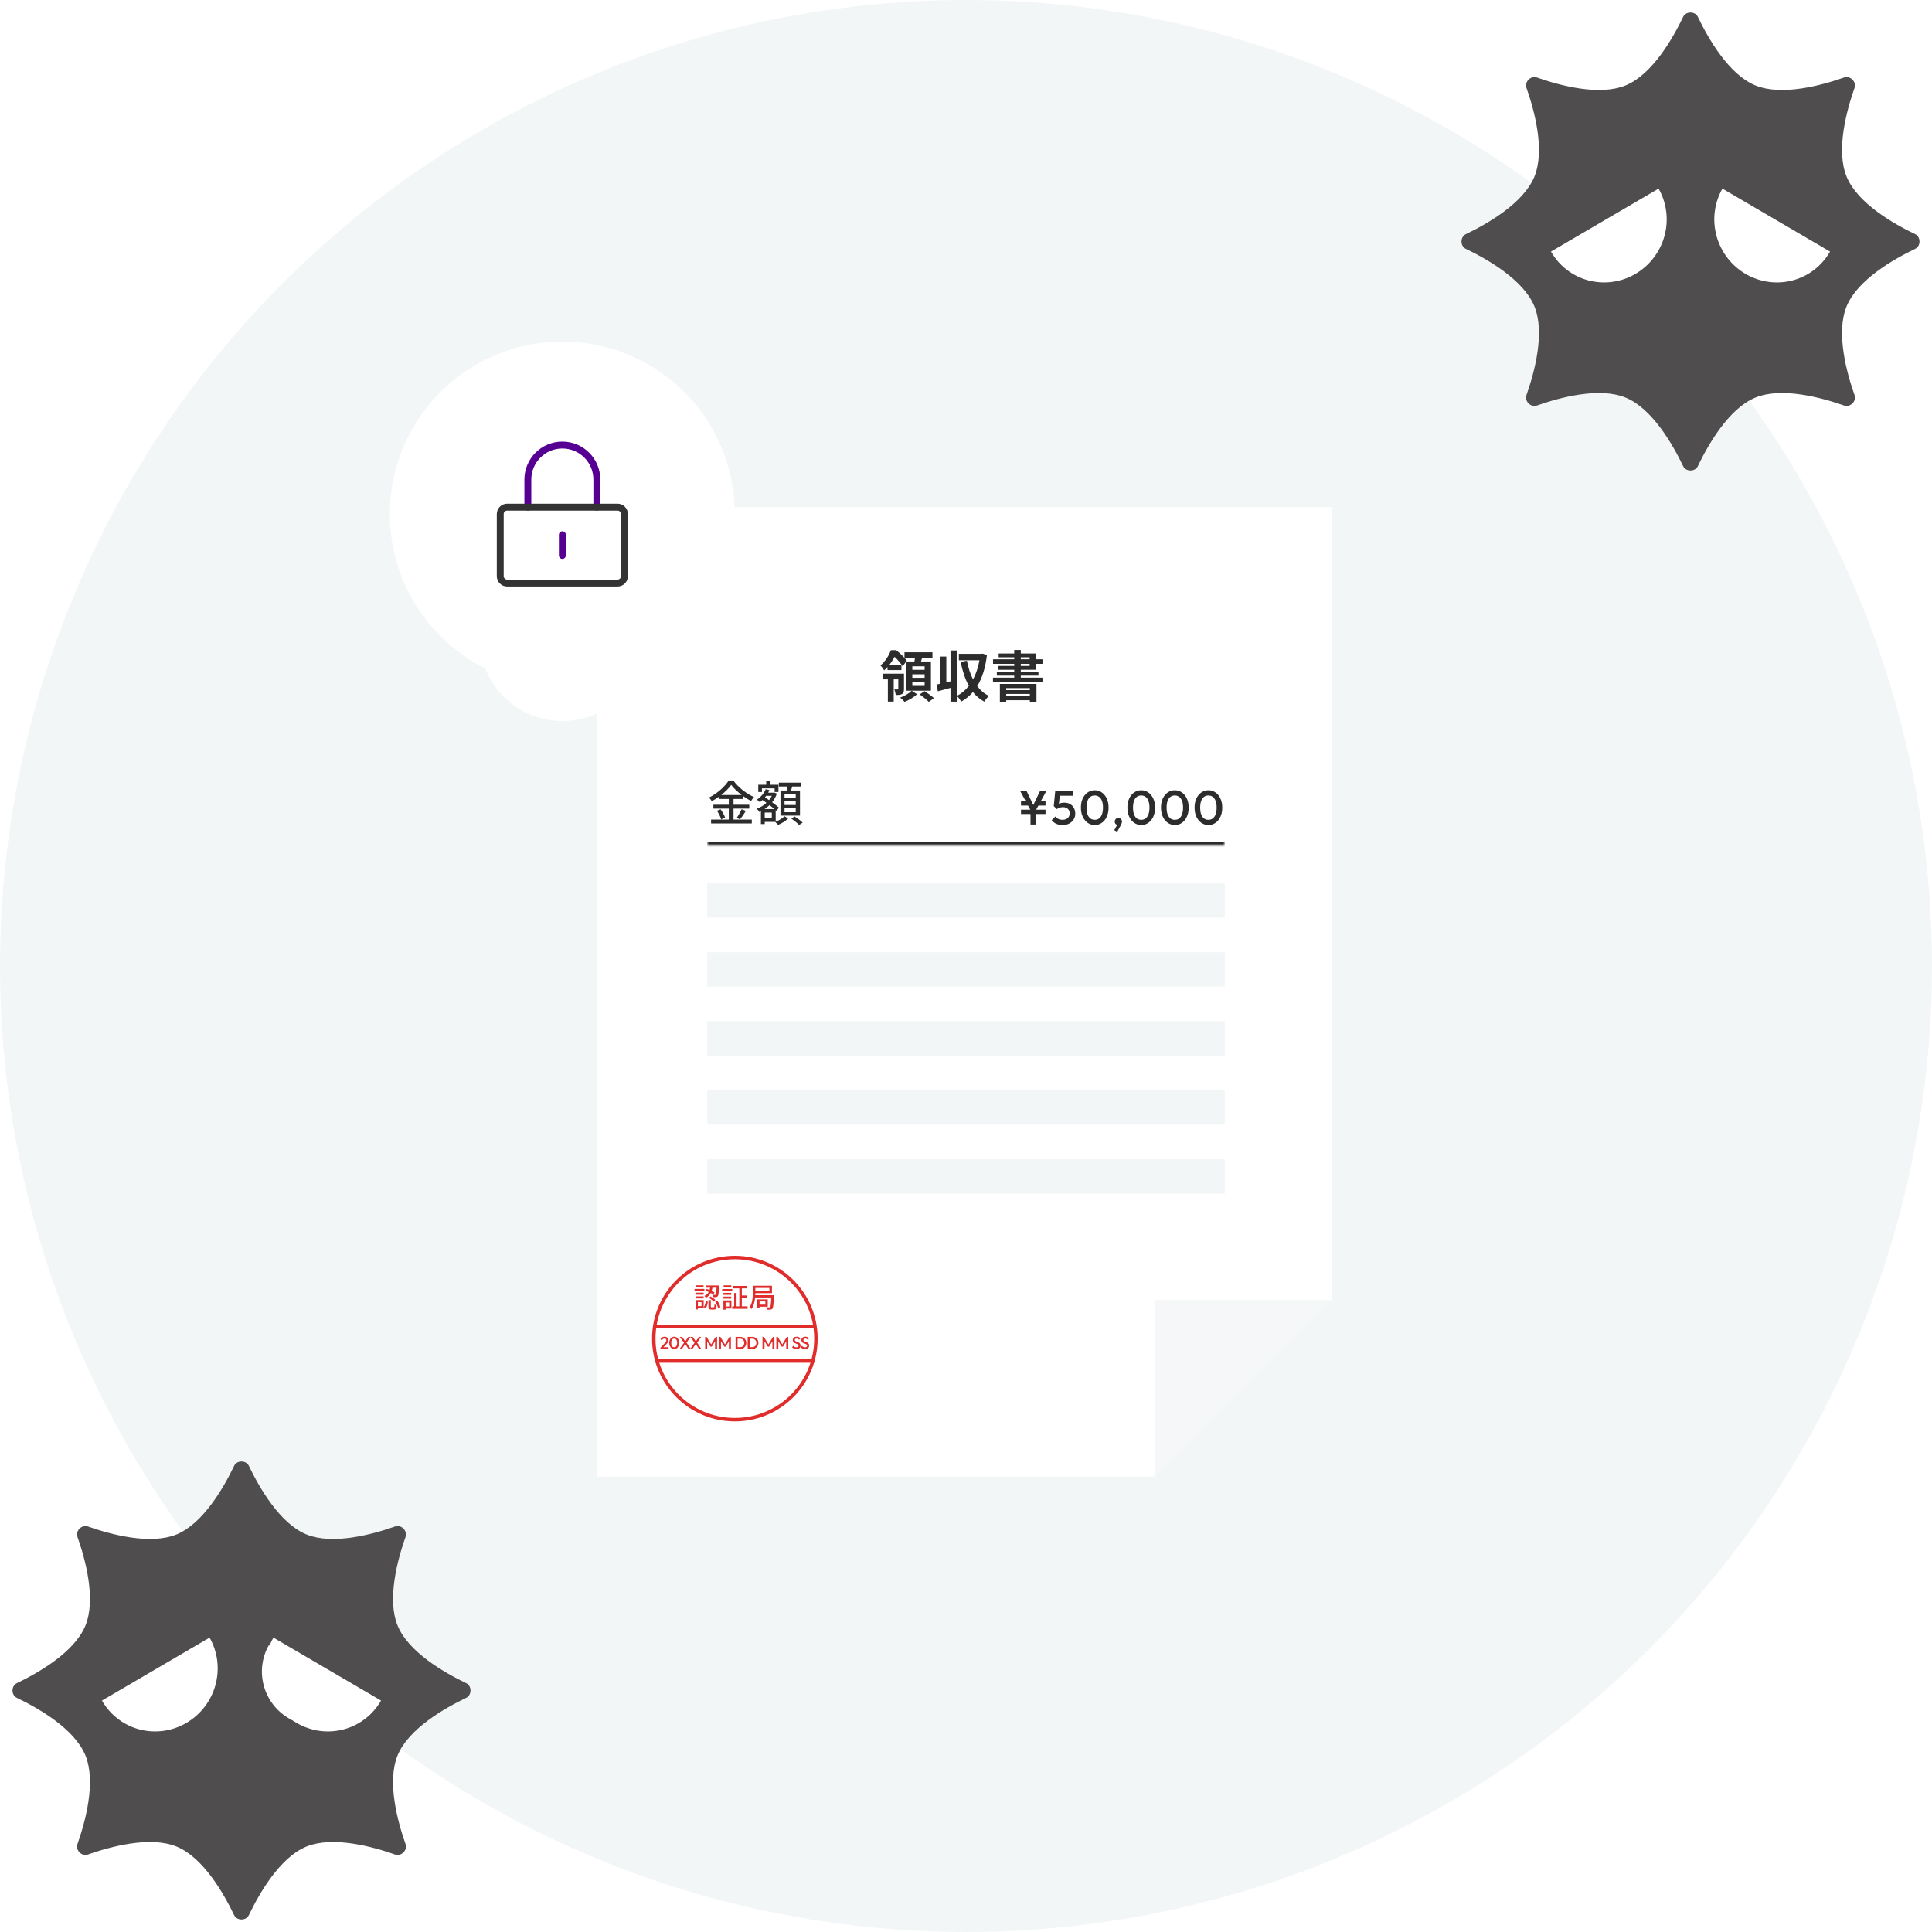 <svg width="560" height="560" viewBox="0 0 560 560" fill="none" xmlns="http://www.w3.org/2000/svg">
<circle cx="280" cy="280" r="280" fill="#F3F6F7"/>
<g filter="url(#filter0_d_545_285)">
<path d="M173 139H386V279.5V368.909H334.88V420H279.5H173V139Z" fill="white"/>
<path d="M204.456 366.096L204.808 365.584C205.088 365.672 205.376 365.784 205.672 365.912C205.736 365.696 205.784 365.472 205.824 365.248H204.544V364.608H208.416C208.416 364.608 208.416 364.816 208.408 364.904C208.328 366.752 208.256 367.464 208.048 367.704C207.912 367.88 207.768 367.944 207.544 367.968C207.36 367.992 207.008 367.992 206.648 367.976C206.64 367.768 206.568 367.48 206.456 367.296C206.784 367.328 207.08 367.328 207.2 367.328C207.32 367.336 207.392 367.32 207.456 367.24C207.56 367.104 207.64 366.592 207.696 365.248H206.496C206.448 365.568 206.376 365.888 206.272 366.192C206.6 366.352 206.896 366.52 207.112 366.664L206.752 367.24C206.56 367.096 206.304 366.944 206.024 366.792C205.736 367.336 205.296 367.824 204.608 368.176C204.528 368.008 204.336 367.76 204.176 367.64C204.792 367.36 205.176 366.952 205.424 366.488C205.104 366.336 204.768 366.2 204.456 366.096ZM205.504 368.2L205.936 367.768C206.44 368.032 207.064 368.456 207.352 368.784L206.888 369.272C206.608 368.944 206.008 368.496 205.504 368.2ZM203.928 364.552V365.136H201.704V364.552H203.928ZM204.176 365.608V366.2H201.32V365.608H204.176ZM203.952 366.696V367.272H201.672V366.696H203.952ZM201.672 368.344V367.76H203.952V368.344H201.672ZM203.328 369.44H202.288V370.592H203.328V369.44ZM203.96 368.84V371.192H202.288V371.528H201.664V368.84H203.96ZM204.52 371.2L203.976 370.856C204.328 370.464 204.488 369.784 204.568 369.136L205.168 369.288C205.088 369.992 204.928 370.744 204.52 371.2ZM206.256 370.92H206.848C207.04 370.92 207.072 370.816 207.096 370.04C207.224 370.16 207.52 370.272 207.712 370.32C207.64 371.312 207.456 371.568 206.928 371.568H206.144C205.496 371.568 205.344 371.36 205.344 370.696V368.848H206.024V370.688C206.024 370.888 206.056 370.92 206.256 370.92ZM207.296 369.216L207.904 368.976C208.328 369.568 208.68 370.352 208.792 370.896L208.136 371.168C208.04 370.632 207.696 369.816 207.296 369.216ZM211.952 364.552V365.136H209.744V364.552H211.952ZM211.352 369.536H210.32V370.688H211.352V369.536ZM212 368.936V371.28H210.32V371.624H209.68V368.936H212ZM209.696 368.408V367.832H211.952V368.408H209.696ZM211.952 366.744V367.32H209.696V366.744H211.952ZM209.32 366.224V365.632H212.232V366.224H209.32ZM215.024 370.656H216.696V371.36H212.24V370.656H212.8V366.776H213.488V370.656H214.296V365.44H212.488V364.736H216.56V365.44H215.024V367.504H216.512V368.208H215.024V370.656ZM221.84 369.232H220.152V370.152H221.84V369.232ZM222.536 370.752H220.152V371.216H219.464V368.64H222.536V370.752ZM223.008 365.312H218.944V366.184H223.008V365.312ZM218.928 367.424H224.32C224.32 367.424 224.32 367.648 224.312 367.752C224.216 370.12 224.128 371.016 223.896 371.304C223.736 371.504 223.56 371.568 223.32 371.592C223.096 371.624 222.704 371.624 222.288 371.608C222.28 371.4 222.2 371.104 222.08 370.904C222.456 370.944 222.8 370.952 222.952 370.944C223.088 370.952 223.16 370.92 223.232 370.832C223.384 370.664 223.48 369.952 223.552 368.08H218.88C218.768 369.232 218.488 370.496 217.84 371.424C217.712 371.28 217.4 371.04 217.24 370.952C218.128 369.68 218.208 367.872 218.208 366.592V364.68H223.752V366.824H218.944C218.944 367.016 218.936 367.216 218.928 367.424Z" fill="#E12C2C"/>
<path d="M191.417 382.66L192.707 381.29C192.814 381.177 192.901 381.075 192.967 380.985C193.034 380.895 193.082 380.81 193.112 380.73C193.142 380.65 193.157 380.568 193.157 380.485C193.157 380.328 193.106 380.207 193.002 380.12C192.902 380.03 192.774 379.985 192.617 379.985C192.451 379.985 192.304 380.027 192.177 380.11C192.051 380.193 191.937 380.323 191.837 380.5L191.437 380.17C191.574 379.933 191.742 379.755 191.942 379.635C192.142 379.512 192.374 379.45 192.637 379.45C192.854 379.45 193.044 379.493 193.207 379.58C193.371 379.667 193.497 379.788 193.587 379.945C193.677 380.098 193.722 380.277 193.722 380.48C193.722 380.627 193.704 380.758 193.667 380.875C193.634 380.988 193.576 381.103 193.492 381.22C193.409 381.333 193.294 381.467 193.147 381.62L192.157 382.645L191.417 382.66ZM191.417 383V382.66L191.912 382.485H193.792V383H191.417ZM195.427 383.05C195.164 383.05 194.922 382.977 194.702 382.83C194.486 382.68 194.312 382.47 194.182 382.2C194.052 381.93 193.987 381.612 193.987 381.245C193.987 380.878 194.051 380.562 194.177 380.295C194.307 380.025 194.481 379.817 194.697 379.67C194.914 379.523 195.154 379.45 195.417 379.45C195.684 379.45 195.926 379.523 196.142 379.67C196.359 379.817 196.531 380.025 196.657 380.295C196.787 380.562 196.852 380.88 196.852 381.25C196.852 381.617 196.787 381.935 196.657 382.205C196.531 382.475 196.359 382.683 196.142 382.83C195.929 382.977 195.691 383.05 195.427 383.05ZM195.417 382.51C195.591 382.51 195.741 382.463 195.867 382.37C195.994 382.277 196.092 382.137 196.162 381.95C196.236 381.763 196.272 381.528 196.272 381.245C196.272 380.965 196.236 380.732 196.162 380.545C196.092 380.358 195.992 380.22 195.862 380.13C195.736 380.037 195.587 379.99 195.417 379.99C195.247 379.99 195.097 380.037 194.967 380.13C194.841 380.22 194.742 380.358 194.672 380.545C194.602 380.728 194.567 380.962 194.567 381.245C194.567 381.528 194.602 381.763 194.672 381.95C194.742 382.137 194.841 382.277 194.967 382.37C195.097 382.463 195.247 382.51 195.417 382.51ZM199.559 383L198.529 381.44H198.424L197.039 379.5H197.719L198.754 380.97H198.859L200.229 383H199.559ZM196.979 383L198.309 381.13L198.704 381.465L197.624 383H196.979ZM198.899 381.325L198.504 380.99L199.524 379.5H200.169L198.899 381.325ZM202.621 383L201.591 381.44H201.486L200.101 379.5H200.781L201.816 380.97H201.921L203.291 383H202.621ZM200.041 383L201.371 381.13L201.766 381.465L200.686 383H200.041ZM201.961 381.325L201.566 380.99L202.586 379.5H203.231L201.961 381.325ZM204.393 383V379.5H204.793L206.248 381.895H205.988L207.443 379.5H207.843V383H207.268V380.51L207.398 380.545L206.318 382.32H205.918L204.838 380.545L204.968 380.51V383H204.393ZM208.402 383V379.5H208.802L210.257 381.895H209.997L211.452 379.5H211.852V383H211.277V380.51L211.407 380.545L210.327 382.32H209.927L208.847 380.545L208.977 380.51V383H208.402ZM213.607 383V382.475H214.527C214.767 382.475 214.977 382.423 215.157 382.32C215.34 382.217 215.482 382.073 215.582 381.89C215.685 381.703 215.737 381.488 215.737 381.245C215.737 381.005 215.685 380.793 215.582 380.61C215.478 380.427 215.335 380.283 215.152 380.18C214.972 380.077 214.763 380.025 214.527 380.025H213.607V379.5H214.542C214.795 379.5 215.03 379.545 215.247 379.635C215.463 379.722 215.652 379.845 215.812 380.005C215.975 380.162 216.102 380.347 216.192 380.56C216.282 380.77 216.327 381 216.327 381.25C216.327 381.497 216.282 381.727 216.192 381.94C216.102 382.153 215.977 382.34 215.817 382.5C215.657 382.657 215.468 382.78 215.252 382.87C215.035 382.957 214.802 383 214.552 383H213.607ZM213.212 383V379.5H213.787V383H213.212ZM217.108 383V382.475H218.028C218.268 382.475 218.478 382.423 218.658 382.32C218.841 382.217 218.983 382.073 219.083 381.89C219.186 381.703 219.238 381.488 219.238 381.245C219.238 381.005 219.186 380.793 219.083 380.61C218.979 380.427 218.836 380.283 218.653 380.18C218.473 380.077 218.264 380.025 218.028 380.025H217.108V379.5H218.043C218.296 379.5 218.531 379.545 218.748 379.635C218.964 379.722 219.153 379.845 219.313 380.005C219.476 380.162 219.603 380.347 219.693 380.56C219.783 380.77 219.828 381 219.828 381.25C219.828 381.497 219.783 381.727 219.693 381.94C219.603 382.153 219.478 382.34 219.318 382.5C219.158 382.657 218.969 382.78 218.753 382.87C218.536 382.957 218.303 383 218.053 383H217.108ZM216.713 383V379.5H217.288V383H216.713ZM221.015 383V379.5H221.415L222.87 381.895H222.61L224.065 379.5H224.465V383H223.89V380.51L224.02 380.545L222.94 382.32H222.54L221.46 380.545L221.59 380.51V383H221.015ZM225.024 383V379.5H225.424L226.879 381.895H226.619L228.074 379.5H228.474V383H227.899V380.51L228.029 380.545L226.949 382.32H226.549L225.469 380.545L225.599 380.51V383H225.024ZM230.809 383.05C230.532 383.05 230.297 383 230.104 382.9C229.911 382.8 229.737 382.653 229.584 382.46L229.974 382.07C230.071 382.21 230.186 382.32 230.319 382.4C230.452 382.477 230.622 382.515 230.829 382.515C231.022 382.515 231.176 382.475 231.289 382.395C231.406 382.315 231.464 382.205 231.464 382.065C231.464 381.948 231.434 381.853 231.374 381.78C231.314 381.707 231.234 381.647 231.134 381.6C231.037 381.55 230.929 381.507 230.809 381.47C230.692 381.43 230.574 381.387 230.454 381.34C230.337 381.29 230.229 381.228 230.129 381.155C230.032 381.082 229.954 380.987 229.894 380.87C229.834 380.753 229.804 380.605 229.804 380.425C229.804 380.218 229.854 380.043 229.954 379.9C230.057 379.753 230.196 379.642 230.369 379.565C230.542 379.488 230.736 379.45 230.949 379.45C231.179 379.45 231.384 379.495 231.564 379.585C231.747 379.675 231.896 379.79 232.009 379.93L231.619 380.32C231.519 380.207 231.414 380.123 231.304 380.07C231.197 380.013 231.074 379.985 230.934 379.985C230.761 379.985 230.624 380.02 230.524 380.09C230.427 380.16 230.379 380.258 230.379 380.385C230.379 380.492 230.409 380.578 230.469 380.645C230.529 380.708 230.607 380.763 230.704 380.81C230.804 380.853 230.912 380.895 231.029 380.935C231.149 380.975 231.267 381.02 231.384 381.07C231.504 381.12 231.612 381.185 231.709 381.265C231.809 381.342 231.889 381.442 231.949 381.565C232.009 381.688 232.039 381.843 232.039 382.03C232.039 382.343 231.927 382.592 231.704 382.775C231.484 382.958 231.186 383.05 230.809 383.05ZM233.299 383.05C233.023 383.05 232.788 383 232.594 382.9C232.401 382.8 232.228 382.653 232.074 382.46L232.464 382.07C232.561 382.21 232.676 382.32 232.809 382.4C232.943 382.477 233.113 382.515 233.319 382.515C233.513 382.515 233.666 382.475 233.779 382.395C233.896 382.315 233.954 382.205 233.954 382.065C233.954 381.948 233.924 381.853 233.864 381.78C233.804 381.707 233.724 381.647 233.624 381.6C233.528 381.55 233.419 381.507 233.299 381.47C233.183 381.43 233.064 381.387 232.944 381.34C232.828 381.29 232.719 381.228 232.619 381.155C232.523 381.082 232.444 380.987 232.384 380.87C232.324 380.753 232.294 380.605 232.294 380.425C232.294 380.218 232.344 380.043 232.444 379.9C232.548 379.753 232.686 379.642 232.859 379.565C233.033 379.488 233.226 379.45 233.439 379.45C233.669 379.45 233.874 379.495 234.054 379.585C234.238 379.675 234.386 379.79 234.499 379.93L234.109 380.32C234.009 380.207 233.904 380.123 233.794 380.07C233.688 380.013 233.564 379.985 233.424 379.985C233.251 379.985 233.114 380.02 233.014 380.09C232.918 380.16 232.869 380.258 232.869 380.385C232.869 380.492 232.899 380.578 232.959 380.645C233.019 380.708 233.098 380.763 233.194 380.81C233.294 380.853 233.403 380.895 233.519 380.935C233.639 380.975 233.758 381.02 233.874 381.07C233.994 381.12 234.103 381.185 234.199 381.265C234.299 381.342 234.379 381.442 234.439 381.565C234.499 381.688 234.529 381.843 234.529 382.03C234.529 382.343 234.418 382.592 234.194 382.775C233.974 382.958 233.676 383.05 233.299 383.05Z" fill="#E12C2C"/>
<circle cx="213" cy="380" r="23.5" stroke="#E12C2C"/>
<line x1="190" y1="376.5" x2="236" y2="376.5" stroke="#E12C2C"/>
<line x1="190" y1="386.5" x2="236" y2="386.5" stroke="#E12C2C"/>
<path d="M334.762 368.842L385.647 368.842L334.762 419.727L334.762 368.842Z" fill="#F6F7F8"/>
<path d="M268.008 186.144V185.136H264.44V186.144H268.008ZM268.008 188.464V187.44H264.44V188.464H268.008ZM268.008 190.8V189.776H264.44V190.8H268.008ZM262.712 183.728H265.048C265.112 183.376 265.16 183.024 265.208 182.672H262.168V181.072H270.28V182.672H267.288C267.176 183.04 267.064 183.392 266.952 183.728H269.832V192.192H262.712V183.728ZM257.256 186.224V185.328C256.952 185.664 256.616 186.016 256.264 186.336C256.056 185.904 255.56 185.2 255.208 184.896C256.712 183.6 257.704 181.872 258.248 180.464H259.768C260.808 181.296 262.2 182.56 262.824 183.488L261.656 185.168C261.176 184.4 260.216 183.216 259.304 182.384C258.92 183.088 258.44 183.872 257.832 184.64H261.288V186.224H257.256ZM262.024 187.264V191.696C262.024 192.416 261.928 192.896 261.464 193.152C261 193.424 260.44 193.44 259.64 193.44C259.592 192.96 259.416 192.288 259.208 191.84C259.656 191.856 260.056 191.856 260.2 191.84C260.344 191.84 260.376 191.792 260.376 191.648V188.912H259.048V195.36H257.352V188.912H256.024V187.264H262.024ZM264.264 192.208L265.816 193.216C264.936 194.064 263.432 194.96 262.2 195.44C261.896 195.072 261.336 194.528 260.92 194.192C262.168 193.76 263.576 192.912 264.264 192.208ZM266.584 193.264L267.992 192.32C268.872 192.896 270.088 193.76 270.712 194.368L269.208 195.44C268.664 194.832 267.48 193.904 266.584 193.264ZM284.776 181.456L286.072 181.824C285.64 185.568 284.68 188.56 283.256 190.88C284.168 192.08 285.288 193.056 286.664 193.712C286.216 194.08 285.592 194.848 285.304 195.376C283.992 194.656 282.904 193.728 282.008 192.592C281.032 193.712 279.912 194.64 278.632 195.36C278.344 194.88 277.816 194.112 277.368 193.744V195.376H275.512V191.376C274.232 191.744 272.936 192.08 271.848 192.368L271.416 190.416C271.752 190.352 272.12 190.272 272.52 190.192V182.304H274.296V189.776L275.512 189.488V180.544H277.368V193.696C278.68 193.04 279.848 192.048 280.824 190.8C279.736 188.848 278.984 186.496 278.44 183.84L280.264 183.52C280.648 185.504 281.224 187.344 282.04 188.944C282.888 187.344 283.528 185.488 283.896 183.392H277.928V181.52H284.456L284.776 181.456ZM298.504 191.456H291.656V192.032H298.504V191.456ZM291.656 193.76H298.504V193.136H291.656V193.76ZM289.816 195.44V190.24H300.424V195.424H298.504V194.96H291.656V195.44H289.816ZM295.88 184.416V185.024H298.456V184.416H295.88ZM295.88 182.512V183.104H298.456V182.512H295.88ZM300.344 186.128H295.88V186.688H301V187.84H295.88V188.416H302.168V189.744H287.816V188.416H293.976V187.84H288.936V186.688H293.976V186.128H289.288V185.024H293.976V184.416H287.832V183.104H293.976V182.512H289.464V181.408H293.976V180.4H295.88V181.408H300.344V183.104H302.168V184.416H300.344V186.128Z" fill="#2C2C2C"/>
<mask id="path-10-inside-1_545_285" fill="white">
<path d="M205 215H355V237H205V215Z"/>
</mask>
<path d="M355 237V236H205V237V238H355V237Z" fill="#2C2C2C" mask="url(#path-10-inside-1_545_285)"/>
<path d="M209.046 222.44H214.982C213.764 221.516 212.672 220.48 211.944 219.5C211.272 220.452 210.25 221.488 209.046 222.44ZM212.616 226.374V229.552H217.908V230.686H206.106V229.552H211.244V226.374H206.778V225.254H211.244V223.588H208.5V222.86C207.8 223.364 207.072 223.826 206.316 224.232C206.162 223.938 205.784 223.448 205.504 223.182C207.884 222.006 210.166 219.948 211.216 218.226H212.546C214.03 220.27 216.368 222.076 218.538 223.014C218.23 223.35 217.922 223.798 217.698 224.176C216.956 223.798 216.2 223.322 215.458 222.79V223.588H212.616V225.254H217.18V226.374H212.616ZM207.8 227.004L208.864 226.584C209.41 227.326 209.97 228.32 210.166 228.992L209.032 229.496C208.864 228.824 208.332 227.774 207.8 227.004ZM214.506 229.496L213.54 229.062C214.016 228.404 214.618 227.34 214.954 226.57L216.2 227.032C215.654 227.914 215.024 228.866 214.506 229.496ZM230.648 223.266V222.132H227.4V223.266H230.648ZM230.648 225.338V224.19H227.4V225.338H230.648ZM230.648 227.424V226.262H227.4V227.424H230.648ZM226.224 221.138H228.03C228.114 220.774 228.198 220.354 228.268 219.976H225.748V218.856H232.216V219.976H229.654C229.528 220.368 229.388 220.774 229.262 221.138H231.88V228.404H226.224V221.138ZM220.848 220.508V221.572H219.784V219.458H222.094V218.282H223.312V219.458H225.636V221.572H224.53V220.508H220.848ZM223.704 229.216V227.522H221.66V229.216H223.704ZM221.604 226.514H224.488C224.082 226.164 223.578 225.772 223.046 225.366C222.612 225.8 222.122 226.178 221.604 226.514ZM223.718 222.678H222.066C221.954 222.832 221.842 222.972 221.73 223.112C222.108 223.364 222.514 223.63 222.92 223.91C223.228 223.532 223.508 223.112 223.718 222.678ZM224.838 226.822V230.168C225.804 229.804 226.868 229.146 227.386 228.586L228.464 229.244C227.736 229.958 226.56 230.686 225.552 231.078C225.342 230.84 224.964 230.462 224.698 230.224H221.66V230.854H220.554V227.116C220.386 227.186 220.218 227.27 220.05 227.34C219.91 227.06 219.602 226.64 219.378 226.402C220.372 226.038 221.352 225.45 222.164 224.708C221.772 224.414 221.38 224.134 221.016 223.882C220.764 224.12 220.512 224.344 220.246 224.54C220.078 224.33 219.644 223.952 219.406 223.77C220.484 223.07 221.436 221.964 221.954 220.746L223.032 221.026C222.92 221.278 222.794 221.53 222.654 221.768H224.236L224.432 221.712L225.174 222.048C224.852 222.986 224.376 223.826 223.802 224.54C224.586 225.114 225.314 225.674 225.79 226.108L225.034 227.004L224.838 226.822ZM229.374 229.258L230.326 228.656C231.11 229.16 232.132 229.916 232.65 230.434L231.642 231.12C231.152 230.616 230.158 229.804 229.374 229.258Z" fill="#2C2C2C"/>
<path d="M298.92 227.22L295.658 221.2H297.52L299.942 226.24H299.074L301.496 221.2H303.33L300.04 227.22H298.92ZM298.696 231V226.352H300.306V231H298.696ZM298.122 224.238L298.556 225.498H295.938V224.238H298.122ZM295.938 227.948V226.688H303.05V227.948H295.938ZM300.558 225.498L301.118 224.238H303.05V225.498H300.558ZM308 231.14C307.319 231.14 306.712 231.023 306.18 230.79C305.648 230.547 305.2 230.197 304.836 229.74L305.928 228.648C306.124 228.947 306.4 229.185 306.754 229.362C307.118 229.539 307.524 229.628 307.972 229.628C308.383 229.628 308.742 229.553 309.05 229.404C309.358 229.255 309.601 229.04 309.778 228.76C309.956 228.48 310.044 228.149 310.044 227.766C310.044 227.365 309.956 227.033 309.778 226.772C309.61 226.501 309.382 226.301 309.092 226.17C308.812 226.03 308.509 225.96 308.182 225.96C307.809 225.96 307.473 226.002 307.174 226.086C306.885 226.17 306.6 226.319 306.32 226.534L306.362 225.526C306.512 225.33 306.684 225.171 306.88 225.05C307.076 224.919 307.305 224.821 307.566 224.756C307.828 224.691 308.136 224.658 308.49 224.658C309.181 224.658 309.76 224.803 310.226 225.092C310.702 225.381 311.062 225.769 311.304 226.254C311.547 226.73 311.668 227.262 311.668 227.85C311.668 228.485 311.51 229.049 311.192 229.544C310.884 230.039 310.455 230.431 309.904 230.72C309.354 231 308.719 231.14 308 231.14ZM306.32 226.534L305.438 225.652L305.872 221.2H307.342L306.838 225.834L306.32 226.534ZM306.152 222.642L305.872 221.2H311.122V222.642H306.152ZM317.337 231.14C316.6 231.14 315.923 230.935 315.307 230.524C314.701 230.104 314.215 229.516 313.851 228.76C313.487 228.004 313.305 227.113 313.305 226.086C313.305 225.059 313.483 224.173 313.837 223.426C314.201 222.67 314.687 222.087 315.293 221.676C315.9 221.265 316.572 221.06 317.309 221.06C318.056 221.06 318.733 221.265 319.339 221.676C319.946 222.087 320.427 222.67 320.781 223.426C321.145 224.173 321.327 225.064 321.327 226.1C321.327 227.127 321.145 228.018 320.781 228.774C320.427 229.53 319.946 230.113 319.339 230.524C318.742 230.935 318.075 231.14 317.337 231.14ZM317.309 229.628C317.795 229.628 318.215 229.497 318.569 229.236C318.924 228.975 319.199 228.583 319.395 228.06C319.601 227.537 319.703 226.879 319.703 226.086C319.703 225.302 319.601 224.649 319.395 224.126C319.199 223.603 318.919 223.216 318.555 222.964C318.201 222.703 317.785 222.572 317.309 222.572C316.833 222.572 316.413 222.703 316.049 222.964C315.695 223.216 315.419 223.603 315.223 224.126C315.027 224.639 314.929 225.293 314.929 226.086C314.929 226.879 315.027 227.537 315.223 228.06C315.419 228.583 315.695 228.975 316.049 229.236C316.413 229.497 316.833 229.628 317.309 229.628ZM322.977 232.638L323.929 230.86L324.447 230.72C324.391 230.832 324.326 230.925 324.251 231C324.177 231.075 324.088 231.112 323.985 231.112C323.771 231.112 323.57 231.023 323.383 230.846C323.206 230.659 323.117 230.426 323.117 230.146C323.117 229.847 323.215 229.595 323.411 229.39C323.617 229.175 323.869 229.068 324.167 229.068C324.447 229.068 324.69 229.175 324.895 229.39C325.11 229.595 325.217 229.847 325.217 230.146C325.217 230.267 325.189 230.412 325.133 230.58C325.087 230.739 324.998 230.944 324.867 231.196L323.831 233.1L322.977 232.638ZM330.817 231.14C330.079 231.14 329.403 230.935 328.787 230.524C328.18 230.104 327.695 229.516 327.331 228.76C326.967 228.004 326.785 227.113 326.785 226.086C326.785 225.059 326.962 224.173 327.317 223.426C327.681 222.67 328.166 222.087 328.773 221.676C329.379 221.265 330.051 221.06 330.789 221.06C331.535 221.06 332.212 221.265 332.819 221.676C333.425 222.087 333.906 222.67 334.261 223.426C334.625 224.173 334.807 225.064 334.807 226.1C334.807 227.127 334.625 228.018 334.261 228.774C333.906 229.53 333.425 230.113 332.819 230.524C332.221 230.935 331.554 231.14 330.817 231.14ZM330.789 229.628C331.274 229.628 331.694 229.497 332.049 229.236C332.403 228.975 332.679 228.583 332.875 228.06C333.08 227.537 333.183 226.879 333.183 226.086C333.183 225.302 333.08 224.649 332.875 224.126C332.679 223.603 332.399 223.216 332.035 222.964C331.68 222.703 331.265 222.572 330.789 222.572C330.313 222.572 329.893 222.703 329.529 222.964C329.174 223.216 328.899 223.603 328.703 224.126C328.507 224.639 328.409 225.293 328.409 226.086C328.409 226.879 328.507 227.537 328.703 228.06C328.899 228.583 329.174 228.975 329.529 229.236C329.893 229.497 330.313 229.628 330.789 229.628ZM340.551 231.14C339.813 231.14 339.137 230.935 338.521 230.524C337.914 230.104 337.429 229.516 337.065 228.76C336.701 228.004 336.519 227.113 336.519 226.086C336.519 225.059 336.696 224.173 337.051 223.426C337.415 222.67 337.9 222.087 338.507 221.676C339.113 221.265 339.785 221.06 340.523 221.06C341.269 221.06 341.946 221.265 342.553 221.676C343.159 222.087 343.64 222.67 343.995 223.426C344.359 224.173 344.541 225.064 344.541 226.1C344.541 227.127 344.359 228.018 343.995 228.774C343.64 229.53 343.159 230.113 342.553 230.524C341.955 230.935 341.288 231.14 340.551 231.14ZM340.523 229.628C341.008 229.628 341.428 229.497 341.783 229.236C342.137 228.975 342.413 228.583 342.609 228.06C342.814 227.537 342.917 226.879 342.917 226.086C342.917 225.302 342.814 224.649 342.609 224.126C342.413 223.603 342.133 223.216 341.769 222.964C341.414 222.703 340.999 222.572 340.523 222.572C340.047 222.572 339.627 222.703 339.263 222.964C338.908 223.216 338.633 223.603 338.437 224.126C338.241 224.639 338.143 225.293 338.143 226.086C338.143 226.879 338.241 227.537 338.437 228.06C338.633 228.583 338.908 228.975 339.263 229.236C339.627 229.497 340.047 229.628 340.523 229.628ZM350.284 231.14C349.547 231.14 348.87 230.935 348.254 230.524C347.648 230.104 347.162 229.516 346.798 228.76C346.434 228.004 346.252 227.113 346.252 226.086C346.252 225.059 346.43 224.173 346.784 223.426C347.148 222.67 347.634 222.087 348.24 221.676C348.847 221.265 349.519 221.06 350.256 221.06C351.003 221.06 351.68 221.265 352.286 221.676C352.893 222.087 353.374 222.67 353.728 223.426C354.092 224.173 354.274 225.064 354.274 226.1C354.274 227.127 354.092 228.018 353.728 228.774C353.374 229.53 352.893 230.113 352.286 230.524C351.689 230.935 351.022 231.14 350.284 231.14ZM350.256 229.628C350.742 229.628 351.162 229.497 351.516 229.236C351.871 228.975 352.146 228.583 352.342 228.06C352.548 227.537 352.65 226.879 352.65 226.086C352.65 225.302 352.548 224.649 352.342 224.126C352.146 223.603 351.866 223.216 351.502 222.964C351.148 222.703 350.732 222.572 350.256 222.572C349.78 222.572 349.36 222.703 348.996 222.964C348.642 223.216 348.366 223.603 348.17 224.126C347.974 224.639 347.876 225.293 347.876 226.086C347.876 226.879 347.974 227.537 348.17 228.06C348.366 228.583 348.642 228.975 348.996 229.236C349.36 229.497 349.78 229.628 350.256 229.628Z" fill="#2C2C2C"/>
<rect x="205" y="248" width="150" height="10" fill="#F3F6F7"/>
<rect x="205" y="288" width="150" height="10" fill="#F3F6F7"/>
<rect x="205" y="328" width="150" height="10" fill="#F3F6F7"/>
<rect x="205" y="268" width="150" height="10" fill="#F3F6F7"/>
<rect x="205" y="308" width="150" height="10" fill="#F3F6F7"/>
</g>
<g filter="url(#filter1_d_545_285)">
<circle cx="163" cy="175" r="24" fill="white"/>
</g>
<circle cx="163" cy="149" r="50" fill="white"/>
<path d="M153 147V139C153 133.477 157.477 129 163 129C168.523 129 173 133.477 173 139V147" stroke="#550092" stroke-width="2" stroke-linecap="round" stroke-linejoin="round"/>
<path d="M163 155V161" stroke="#550092" stroke-width="2" stroke-linecap="round" stroke-linejoin="round"/>
<path d="M179 147H147C145.895 147 145 147.895 145 149V167C145 168.105 145.895 169 147 169H179C180.105 169 181 168.105 181 167V149C181 147.895 180.105 147 179 147Z" stroke="#333333" stroke-width="2" stroke-linejoin="round"/>
<path d="M487.873 4.872C488.67 3.206 491.33 3.206 492.127 4.872C495.122 11.127 501.082 21.553 508.751 24.73C516.421 27.907 528.008 24.748 534.548 22.443C536.29 21.829 538.171 23.71 537.557 25.452C535.251 31.992 532.093 43.579 535.27 51.248C538.447 58.918 548.873 64.878 555.128 67.873C556.794 68.67 556.794 71.33 555.128 72.127C548.873 75.122 538.447 81.082 535.27 88.751C532.093 96.421 535.251 108.008 537.557 114.548C538.171 116.29 536.29 118.171 534.548 117.557C528.008 115.251 516.421 112.093 508.751 115.27C501.082 118.447 495.122 128.873 492.127 135.128C491.33 136.794 488.67 136.794 487.873 135.128C484.878 128.873 478.918 118.447 471.249 115.27C463.579 112.093 451.992 115.251 445.452 117.557C443.71 118.171 441.829 116.29 442.443 114.548C444.749 108.008 447.907 96.421 444.73 88.751C441.553 81.082 431.127 75.122 424.872 72.127C423.206 71.33 423.206 68.67 424.872 67.873C431.127 64.878 441.553 58.918 444.73 51.248C447.907 43.579 444.749 31.992 442.443 25.452C441.829 23.71 443.71 21.829 445.452 22.443C451.992 24.748 463.579 27.907 471.249 24.73C478.918 21.553 484.878 11.127 487.873 4.872Z" fill="#4F4D4D"/>
<path d="M480.749 54.669C483.105 58.805 483.721 63.734 482.462 68.371C481.203 73.007 478.172 76.972 474.035 79.392C469.899 81.813 464.996 82.491 460.405 81.277C455.813 80.064 451.911 77.058 449.554 72.921L480.749 54.669Z" fill="white"/>
<path d="M530.446 72.922C528.09 77.058 524.187 80.064 519.596 81.278C515.005 82.491 510.102 81.813 505.965 79.393C501.829 76.972 498.797 73.008 497.538 68.371C496.279 63.735 496.896 58.806 499.252 54.669L530.446 72.922Z" fill="white"/>
<path d="M67.873 424.872C68.67 423.206 71.33 423.206 72.127 424.872C75.122 431.127 81.082 441.553 88.751 444.73C96.421 447.907 108.008 444.749 114.548 442.443C116.29 441.829 118.171 443.71 117.557 445.452C115.251 451.992 112.093 463.579 115.27 471.249C118.447 478.918 128.873 484.878 135.128 487.873C136.794 488.67 136.794 491.33 135.128 492.127C128.873 495.122 118.447 501.082 115.27 508.751C112.093 516.421 115.251 528.008 117.557 534.548C118.171 536.29 116.29 538.171 114.548 537.557C108.008 535.251 96.421 532.093 88.751 535.27C81.082 538.447 75.122 548.873 72.127 555.128C71.33 556.794 68.67 556.794 67.873 555.128C64.878 548.873 58.918 538.447 51.248 535.27C43.579 532.093 31.992 535.251 25.452 537.557C23.71 538.171 21.829 536.29 22.443 534.548C24.748 528.008 27.907 516.421 24.73 508.751C21.553 501.082 11.127 495.122 4.872 492.127C3.206 491.33 3.206 488.67 4.872 487.873C11.127 484.878 21.553 478.918 24.73 471.249C27.907 463.579 24.748 451.992 22.443 445.452C21.829 443.71 23.71 441.829 25.452 442.443C31.992 444.749 43.579 447.907 51.248 444.73C58.918 441.553 64.878 431.127 67.873 424.872Z" fill="#4F4D4D"/>
<path d="M60.749 474.669C63.105 478.805 63.721 483.734 62.462 488.371C61.203 493.007 58.172 496.972 54.035 499.392C49.899 501.813 44.996 502.491 40.405 501.277C35.813 500.063 31.911 497.058 29.554 492.921L60.749 474.669Z" fill="white"/>
<path d="M110.446 492.922C108.09 497.059 104.187 500.064 99.596 501.278C95.005 502.491 90.102 501.813 85.965 499.393C81.829 496.972 78.797 493.008 77.538 488.371C76.279 483.735 76.896 478.806 79.252 474.67L110.446 492.922Z" fill="white"/>
<path d="M104.668 492.504C102.649 496.05 99.303 498.626 95.368 499.666C91.433 500.706 87.23 500.125 83.685 498.05C80.139 495.976 77.541 492.578 76.462 488.603C75.383 484.629 75.911 480.405 77.93 476.859L104.668 492.504Z" fill="white"/>
<defs>
<filter id="filter0_d_545_285" x="143" y="117" width="273" height="341" filterUnits="userSpaceOnUse" color-interpolation-filters="sRGB">
<feFlood flood-opacity="0" result="BackgroundImageFix"/>
<feColorMatrix in="SourceAlpha" type="matrix" values="0 0 0 0 0 0 0 0 0 0 0 0 0 0 0 0 0 0 127 0" result="hardAlpha"/>
<feOffset dy="8"/>
<feGaussianBlur stdDeviation="15"/>
<feComposite in2="hardAlpha" operator="out"/>
<feColorMatrix type="matrix" values="0 0 0 0 0 0 0 0 0 0 0 0 0 0 0 0 0 0 0.08 0"/>
<feBlend mode="normal" in2="BackgroundImageFix" result="effect1_dropShadow_545_285"/>
<feBlend mode="normal" in="SourceGraphic" in2="effect1_dropShadow_545_285" result="shape"/>
</filter>
<filter id="filter1_d_545_285" x="59" y="81" width="208" height="208" filterUnits="userSpaceOnUse" color-interpolation-filters="sRGB">
<feFlood flood-opacity="0" result="BackgroundImageFix"/>
<feColorMatrix in="SourceAlpha" type="matrix" values="0 0 0 0 0 0 0 0 0 0 0 0 0 0 0 0 0 0 127 0" result="hardAlpha"/>
<feOffset dy="10"/>
<feGaussianBlur stdDeviation="40"/>
<feComposite in2="hardAlpha" operator="out"/>
<feColorMatrix type="matrix" values="0 0 0 0 0 0 0 0 0 0 0 0 0 0 0 0 0 0 0.3 0"/>
<feBlend mode="normal" in2="BackgroundImageFix" result="effect1_dropShadow_545_285"/>
<feBlend mode="normal" in="SourceGraphic" in2="effect1_dropShadow_545_285" result="shape"/>
</filter>
</defs>
</svg>
